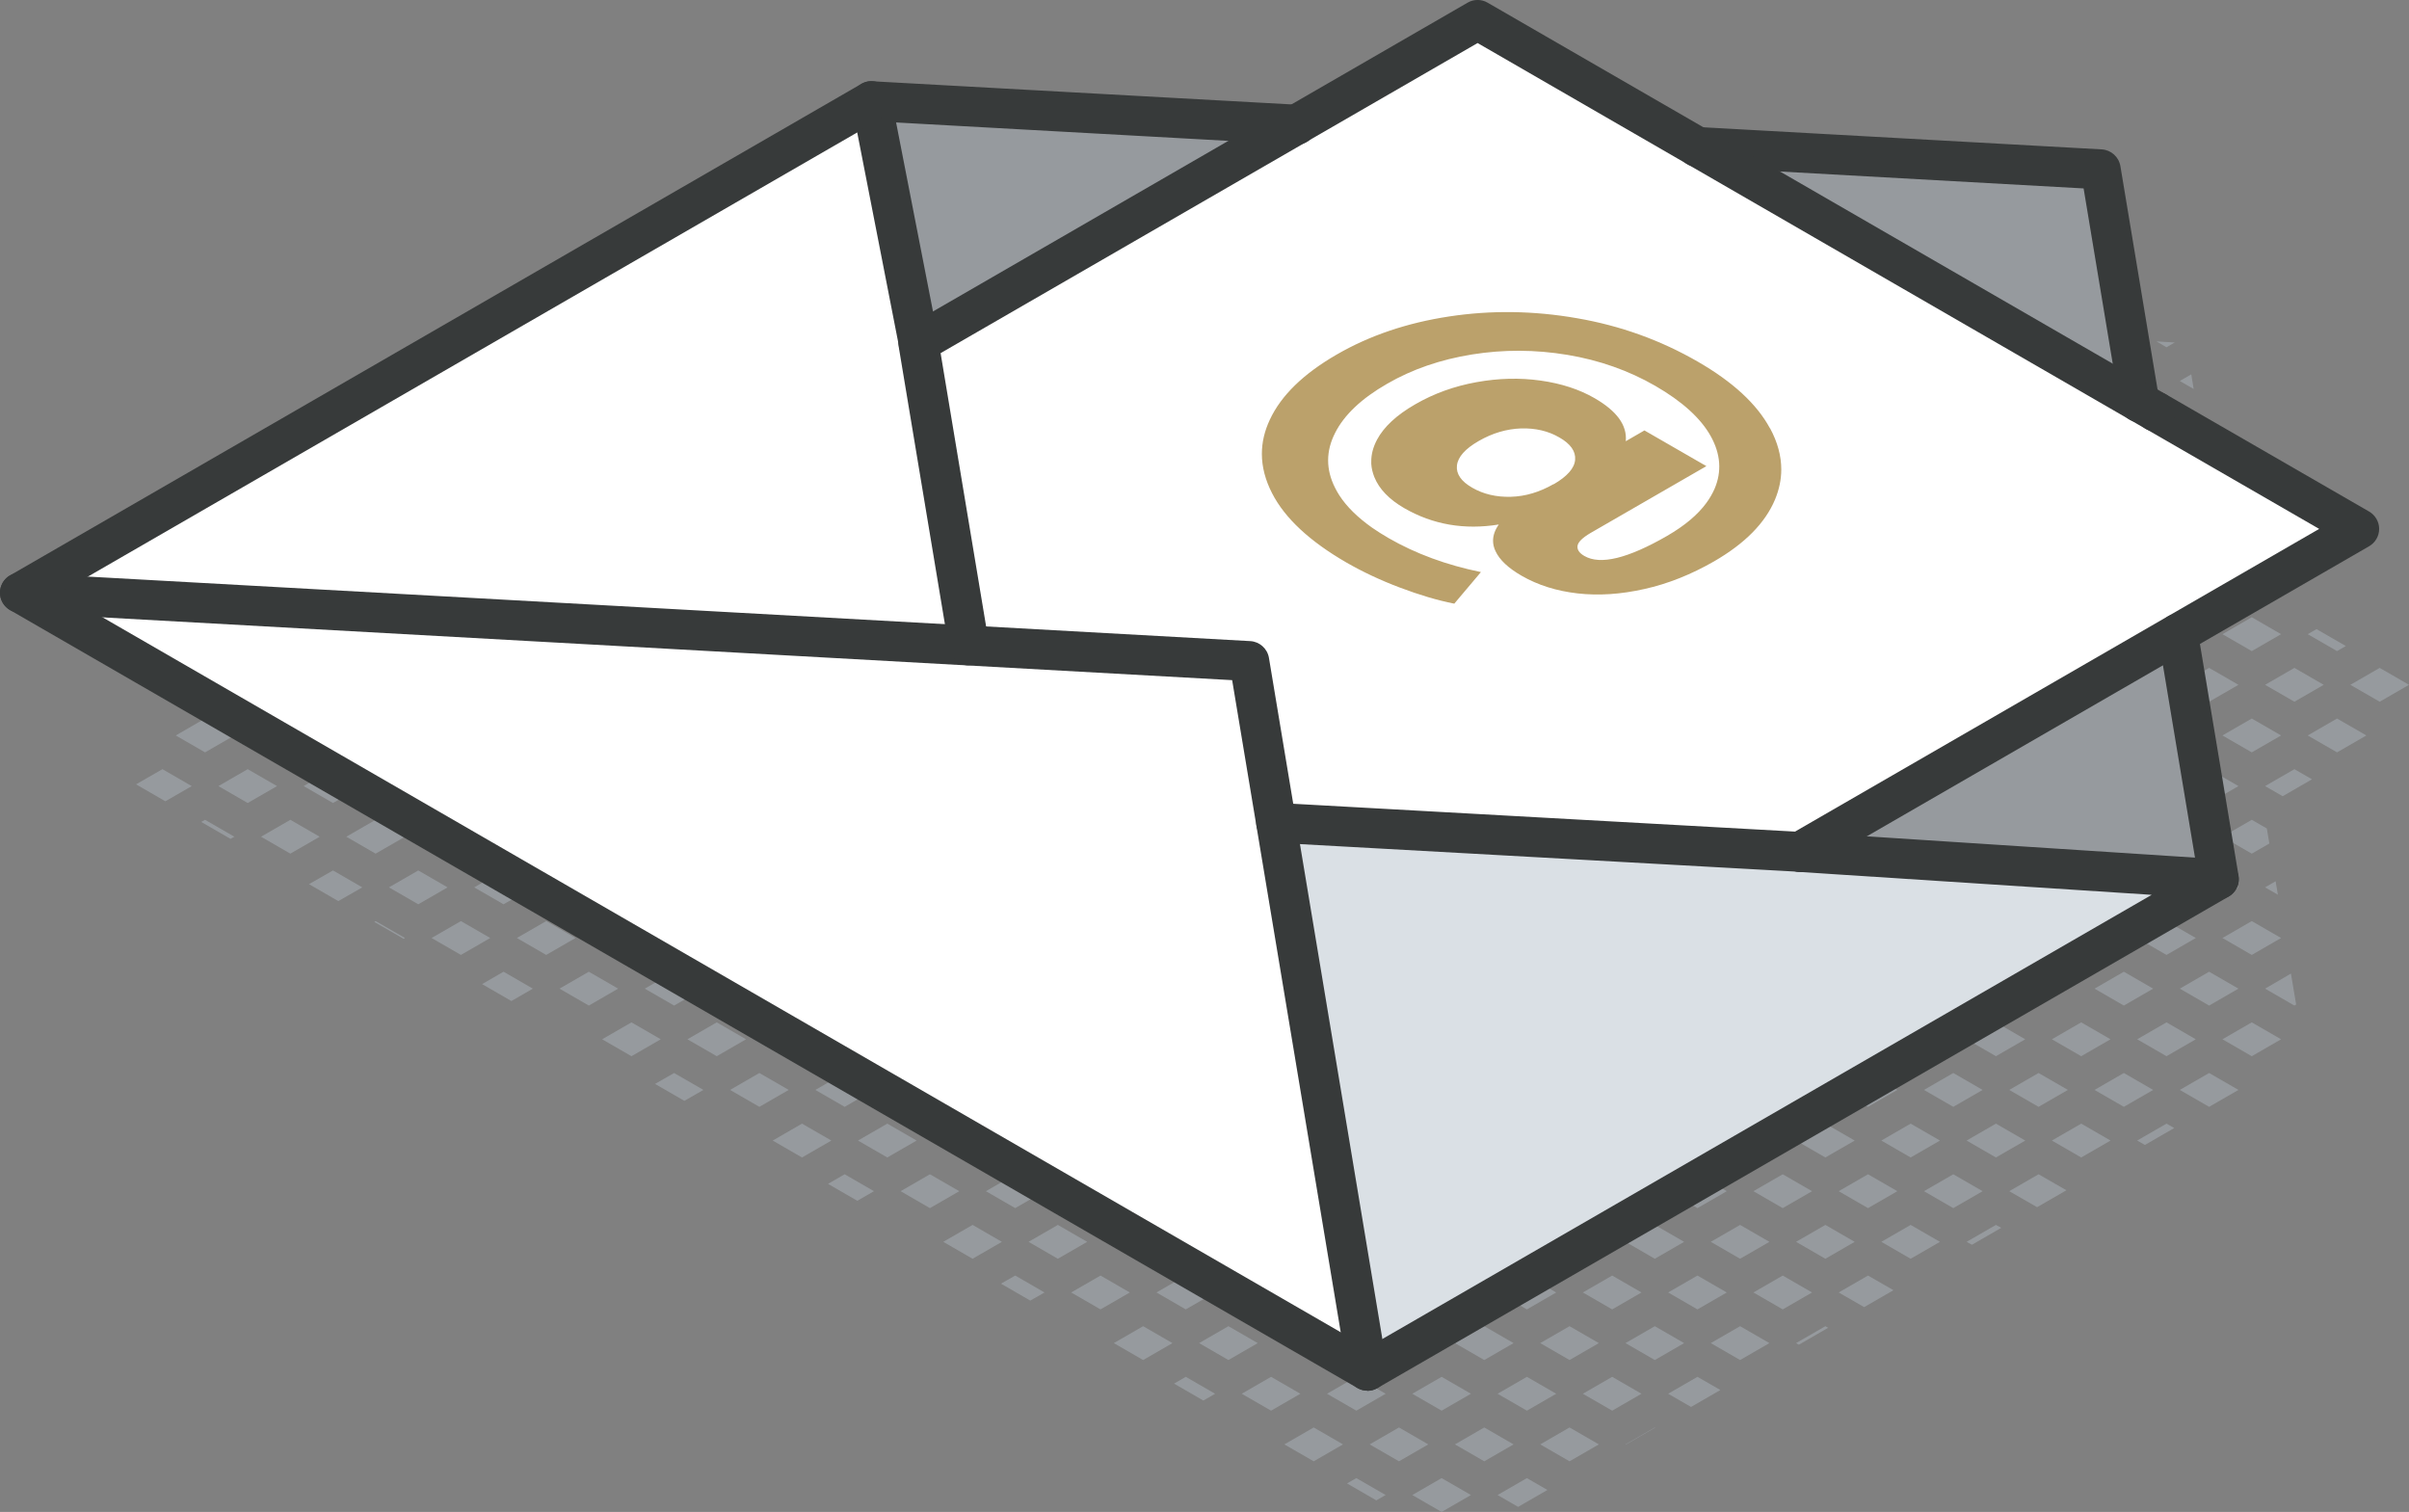 <svg xmlns="http://www.w3.org/2000/svg" id="Layer_2" viewBox="0 0 180.79 113.46"><rect x="0" y="0" width="180.79" height="113.46" fill="#808080" stroke="none"/><defs><style>.cls-1{fill:#fff;}.cls-2{fill:#969a9e;}.cls-3{fill:#bba16b;}.cls-4{fill:#dae0e5;}.cls-5{fill:#373a3a;}</style></defs><g id="icons"><g><g><polygon class="cls-2" points="176.05 48.48 173.85 47.21 173.19 47.59 175.39 48.86 176.05 48.48"></polygon><polygon class="cls-2" points="173.19 55.19 175.39 56.46 177.59 55.19 175.39 53.92 173.19 55.19"></polygon><polygon class="cls-2" points="180.79 51.39 178.59 50.12 176.39 51.39 178.59 52.66 180.79 51.39"></polygon><polygon class="cls-2" points="168.99 48.86 171.19 47.59 168.99 46.32 166.79 47.59 168.99 48.86"></polygon><polygon class="cls-2" points="166.79 55.19 168.99 56.46 171.19 55.19 168.99 53.92 166.79 55.19"></polygon><polygon class="cls-2" points="172.19 52.66 174.39 51.39 172.19 50.12 169.99 51.39 172.19 52.66"></polygon><polygon class="cls-2" points="169.99 66.59 170.95 67.14 170.78 66.13 169.99 66.59"></polygon><polygon class="cls-2" points="168.99 61.52 166.79 62.79 168.99 64.06 170.31 63.3 170.12 62.17 168.99 61.52"></polygon><polygon class="cls-2" points="169.99 58.99 171.31 59.75 173.51 58.48 172.19 57.72 169.99 58.99"></polygon><polygon class="cls-2" points="166.79 70.39 168.99 71.66 171.19 70.39 168.99 69.12 166.79 70.39"></polygon><polygon class="cls-2" points="168.99 76.72 166.79 77.99 168.99 79.26 171.19 77.99 168.99 76.72"></polygon><polygon class="cls-2" points="169.99 74.19 172.19 75.46 172.32 75.38 171.93 73.06 169.99 74.19"></polygon><polygon class="cls-2" points="163.21 25.7 161.84 25.62 162.59 26.06 163.21 25.7"></polygon><polygon class="cls-2" points="160.39 32.39 162.59 33.66 164.79 32.39 162.59 31.12 160.39 32.39"></polygon><polygon class="cls-2" points="164.45 28.09 163.59 28.59 164.63 29.19 164.45 28.09"></polygon><polygon class="cls-2" points="162.59 38.72 160.39 39.99 162.59 41.26 164.79 39.99 162.59 38.72"></polygon><polygon class="cls-2" points="165.79 37.46 165.99 37.34 165.6 35.02 163.59 36.19 165.79 37.46"></polygon><polygon class="cls-2" points="163.59 51.39 165.79 52.66 167.99 51.39 165.79 50.12 163.59 51.39"></polygon><polygon class="cls-2" points="160.39 47.59 162.59 48.86 164.79 47.59 162.59 46.32 160.39 47.59"></polygon><polygon class="cls-2" points="163.59 43.79 165.79 45.06 167.96 43.81 166.97 43.24 166.96 43.19 165.79 42.52 163.59 43.79"></polygon><polygon class="cls-2" points="160.39 55.19 162.59 56.46 164.79 55.19 162.59 53.92 160.39 55.19"></polygon><polygon class="cls-2" points="165.79 65.32 163.59 66.59 165.79 67.86 167.99 66.59 165.79 65.32"></polygon><polygon class="cls-2" points="160.39 62.79 162.59 64.06 164.79 62.79 162.59 61.52 160.39 62.79"></polygon><polygon class="cls-2" points="163.59 58.99 165.79 60.26 167.99 58.99 165.79 57.72 163.59 58.99"></polygon><polygon class="cls-2" points="162.59 69.12 160.39 70.39 162.59 71.66 164.79 70.39 162.59 69.12"></polygon><polygon class="cls-2" points="160.39 77.99 162.59 79.26 164.79 77.99 162.59 76.72 160.39 77.99"></polygon><polygon class="cls-2" points="163.59 74.19 165.79 75.46 167.99 74.19 165.79 72.92 163.59 74.19"></polygon><polygon class="cls-2" points="160.39 85.59 160.97 85.92 163.17 84.65 162.59 84.32 160.39 85.59"></polygon><polygon class="cls-2" points="165.79 80.52 163.59 81.79 165.79 83.06 167.99 81.79 165.79 80.52"></polygon><polygon class="cls-2" points="157.19 28.59 159.39 29.86 161.59 28.59 159.39 27.32 157.19 28.59"></polygon><polygon class="cls-2" points="157.37 25.38 154.76 25.23 156.19 26.06 157.37 25.38"></polygon><polygon class="cls-2" points="157.19 36.19 159.39 37.46 161.59 36.19 159.39 34.92 157.19 36.19"></polygon><polygon class="cls-2" points="153.99 32.39 156.19 33.66 158.39 32.39 156.19 31.12 153.99 32.39"></polygon><polygon class="cls-2" points="153.99 39.99 156.19 41.26 158.39 39.99 156.19 38.72 153.99 39.99"></polygon><polygon class="cls-2" points="157.19 51.39 159.39 52.66 161.59 51.39 159.39 50.12 157.19 51.39"></polygon><polygon class="cls-2" points="156.19 46.32 153.99 47.59 156.19 48.86 158.39 47.59 156.19 46.32"></polygon><polygon class="cls-2" points="159.39 42.52 157.19 43.79 159.39 45.06 161.59 43.79 159.39 42.52"></polygon><polygon class="cls-2" points="153.99 55.19 156.19 56.46 158.39 55.19 156.19 53.92 153.99 55.19"></polygon><polygon class="cls-2" points="157.19 66.59 159.39 67.86 161.59 66.59 159.39 65.32 157.19 66.59"></polygon><polygon class="cls-2" points="153.99 62.79 156.19 64.06 158.39 62.79 156.19 61.52 153.99 62.79"></polygon><polygon class="cls-2" points="157.19 58.99 159.39 60.26 161.59 58.99 159.39 57.72 157.19 58.99"></polygon><polygon class="cls-2" points="153.99 70.39 156.19 71.66 158.39 70.39 156.19 69.12 153.99 70.39"></polygon><polygon class="cls-2" points="157.19 81.79 159.39 83.06 161.59 81.79 159.39 80.52 157.19 81.79"></polygon><polygon class="cls-2" points="156.19 76.72 153.99 77.99 156.19 79.26 158.39 77.99 156.19 76.72"></polygon><polygon class="cls-2" points="159.39 72.92 157.19 74.19 159.39 75.46 161.59 74.19 159.39 72.92"></polygon><polygon class="cls-2" points="153.99 85.59 156.19 86.86 158.39 85.59 156.19 84.32 153.99 85.59"></polygon><polygon class="cls-2" points="151.53 25.05 147.68 24.84 149.79 26.06 151.53 25.05"></polygon><polygon class="cls-2" points="150.79 36.19 152.99 37.46 155.19 36.19 152.99 34.92 150.79 36.19"></polygon><polygon class="cls-2" points="147.59 32.39 149.79 33.66 151.99 32.39 149.79 31.12 147.59 32.39"></polygon><polygon class="cls-2" points="150.79 28.59 152.99 29.86 155.19 28.59 152.99 27.32 150.79 28.59"></polygon><polygon class="cls-2" points="147.59 39.99 149.79 41.26 151.99 39.99 149.79 38.72 147.59 39.99"></polygon><polygon class="cls-2" points="150.79 51.39 152.99 52.66 155.19 51.39 152.99 50.12 150.79 51.39"></polygon><polygon class="cls-2" points="147.59 47.59 149.79 48.86 151.99 47.59 149.79 46.32 147.59 47.59"></polygon><polygon class="cls-2" points="150.79 43.79 152.99 45.06 155.19 43.79 152.99 42.52 150.79 43.79"></polygon><polygon class="cls-2" points="147.59 55.19 149.79 56.46 151.99 55.19 149.79 53.92 147.59 55.19"></polygon><polygon class="cls-2" points="150.79 66.59 152.99 67.86 155.19 66.59 152.99 65.32 150.79 66.59"></polygon><polygon class="cls-2" points="147.59 62.79 149.79 64.06 151.99 62.79 149.79 61.52 147.59 62.79"></polygon><polygon class="cls-2" points="150.79 58.99 152.99 60.26 155.19 58.99 152.99 57.72 150.79 58.99"></polygon><polygon class="cls-2" points="147.59 70.39 149.79 71.66 151.99 70.39 149.79 69.12 147.59 70.39"></polygon><polygon class="cls-2" points="147.59 77.99 149.79 79.26 151.99 77.99 149.79 76.72 147.59 77.99"></polygon><polygon class="cls-2" points="150.79 74.19 152.99 75.46 155.19 74.19 152.99 72.92 150.79 74.19"></polygon><polygon class="cls-2" points="149.79 84.32 147.59 85.59 149.79 86.86 151.99 85.59 149.79 84.32"></polygon><polygon class="cls-2" points="152.99 80.52 150.79 81.79 152.99 83.06 155.19 81.79 152.99 80.52"></polygon><polygon class="cls-2" points="147.59 93.19 147.99 93.41 150.19 92.14 149.79 91.92 147.59 93.19"></polygon><polygon class="cls-2" points="150.79 89.39 152.88 90.59 155.08 89.32 152.99 88.12 150.79 89.39"></polygon><polygon class="cls-2" points="145.59 24.79 145.47 24.71 141.68 24.5 141.19 24.79 143.39 26.06 145.59 24.79"></polygon><polygon class="cls-2" points="144.39 36.19 146.59 37.46 148.79 36.19 146.59 34.92 144.39 36.19"></polygon><polygon class="cls-2" points="141.19 32.39 143.39 33.66 145.59 32.39 143.39 31.12 141.19 32.39"></polygon><polygon class="cls-2" points="144.39 28.59 146.59 29.86 148.79 28.59 146.59 27.32 144.39 28.59"></polygon><polygon class="cls-2" points="141.19 39.99 143.39 41.26 145.59 39.99 143.39 38.72 141.19 39.99"></polygon><polygon class="cls-2" points="144.39 51.39 146.59 52.66 148.79 51.39 146.59 50.12 144.39 51.39"></polygon><polygon class="cls-2" points="141.19 47.59 143.39 48.86 145.59 47.59 143.39 46.32 141.19 47.59"></polygon><polygon class="cls-2" points="144.39 43.79 146.59 45.06 148.79 43.79 146.59 42.52 144.39 43.79"></polygon><polygon class="cls-2" points="141.19 55.19 143.39 56.46 145.59 55.19 143.39 53.92 141.19 55.19"></polygon><polygon class="cls-2" points="144.39 66.59 146.59 67.86 148.79 66.59 146.59 65.32 144.39 66.59"></polygon><polygon class="cls-2" points="141.19 62.79 143.39 64.06 145.59 62.79 143.39 61.52 141.19 62.79"></polygon><polygon class="cls-2" points="144.39 58.99 146.59 60.26 148.79 58.99 146.59 57.72 144.39 58.99"></polygon><polygon class="cls-2" points="141.19 70.39 143.39 71.66 145.59 70.39 143.39 69.12 141.19 70.39"></polygon><polygon class="cls-2" points="141.19 77.99 143.39 79.26 145.59 77.99 143.39 76.72 141.19 77.99"></polygon><polygon class="cls-2" points="144.39 74.19 146.59 75.46 148.79 74.19 146.59 72.92 144.39 74.19"></polygon><polygon class="cls-2" points="141.19 85.59 143.39 86.86 145.59 85.59 143.39 84.32 141.19 85.59"></polygon><polygon class="cls-2" points="144.39 81.79 146.59 83.06 148.79 81.79 146.59 80.52 144.39 81.79"></polygon><polygon class="cls-2" points="141.19 93.19 143.39 94.46 145.59 93.19 143.39 91.92 141.19 93.19"></polygon><polygon class="cls-2" points="144.39 89.39 146.59 90.66 148.79 89.39 146.59 88.12 144.39 89.39"></polygon><polygon class="cls-2" points="139.19 24.79 138.39 24.32 135.84 24.18 134.79 24.79 136.99 26.06 139.19 24.79"></polygon><polygon class="cls-2" points="137.99 36.19 140.19 37.46 142.39 36.19 140.19 34.92 137.99 36.19"></polygon><polygon class="cls-2" points="134.79 32.39 136.99 33.66 139.19 32.39 136.99 31.12 134.79 32.39"></polygon><polygon class="cls-2" points="137.99 28.59 140.19 29.86 142.39 28.59 140.19 27.32 137.99 28.59"></polygon><polygon class="cls-2" points="134.79 39.99 136.99 41.26 139.19 39.99 136.99 38.72 134.79 39.99"></polygon><polygon class="cls-2" points="137.99 51.39 140.19 52.66 142.39 51.39 140.19 50.12 137.99 51.39"></polygon><polygon class="cls-2" points="134.79 47.59 136.99 48.86 139.19 47.59 136.99 46.32 134.79 47.59"></polygon><polygon class="cls-2" points="137.99 43.79 140.19 45.06 142.39 43.79 140.19 42.52 137.99 43.79"></polygon><polygon class="cls-2" points="134.79 55.19 136.99 56.46 139.19 55.19 136.99 53.92 134.79 55.19"></polygon><polygon class="cls-2" points="137.99 66.59 140.19 67.86 142.39 66.59 140.19 65.32 137.99 66.59"></polygon><polygon class="cls-2" points="134.79 62.79 136.99 64.06 139.19 62.79 136.99 61.52 134.79 62.79"></polygon><polygon class="cls-2" points="137.99 58.99 140.19 60.26 142.39 58.99 140.19 57.72 137.99 58.99"></polygon><polygon class="cls-2" points="134.79 70.39 136.99 71.66 139.19 70.39 136.99 69.12 134.79 70.39"></polygon><polygon class="cls-2" points="134.79 77.99 136.99 79.26 139.19 77.99 136.99 76.72 134.79 77.99"></polygon><polygon class="cls-2" points="137.99 74.19 140.19 75.46 142.39 74.19 140.19 72.92 137.99 74.19"></polygon><polygon class="cls-2" points="134.79 85.59 136.99 86.86 139.19 85.59 136.99 84.32 134.79 85.59"></polygon><polygon class="cls-2" points="137.99 81.79 140.19 83.06 142.39 81.79 140.19 80.52 137.99 81.79"></polygon><polygon class="cls-2" points="134.79 93.19 136.99 94.46 139.19 93.19 136.99 91.92 134.79 93.19"></polygon><polygon class="cls-2" points="137.99 89.39 140.19 90.66 142.39 89.39 140.19 88.12 137.99 89.39"></polygon><polygon class="cls-2" points="136.99 99.52 134.79 100.79 135 100.91 137.2 99.64 136.99 99.52"></polygon><polygon class="cls-2" points="137.99 96.99 139.9 98.09 142.1 96.82 140.19 95.72 137.99 96.99"></polygon><polygon class="cls-2" points="130.59 26.06 132.79 24.79 130.59 23.52 128.39 24.79 130.59 26.06"></polygon><polygon class="cls-2" points="131.59 36.19 133.79 37.46 135.99 36.19 133.79 34.92 131.59 36.19"></polygon><polygon class="cls-2" points="128.39 32.39 130.59 33.66 132.79 32.39 130.59 31.12 128.39 32.39"></polygon><polygon class="cls-2" points="125.19 36.19 127.39 37.46 129.59 36.19 127.39 34.92 125.19 36.19"></polygon><polygon class="cls-2" points="131.59 28.59 133.79 29.86 135.99 28.59 133.79 27.32 131.59 28.59"></polygon><polygon class="cls-2" points="127.39 29.86 129.59 28.59 127.39 27.32 125.19 28.59 127.39 29.86"></polygon><polygon class="cls-2" points="128.39 39.99 130.59 41.26 132.79 39.99 130.59 38.72 128.39 39.99"></polygon><polygon class="cls-2" points="131.59 51.39 133.79 52.66 135.99 51.39 133.79 50.12 131.59 51.39"></polygon><polygon class="cls-2" points="128.39 47.59 130.59 48.86 132.79 47.59 130.59 46.32 128.39 47.59"></polygon><polygon class="cls-2" points="125.19 51.39 127.39 52.66 129.59 51.39 127.39 50.12 125.19 51.39"></polygon><polygon class="cls-2" points="131.59 43.79 133.79 45.06 135.99 43.79 133.79 42.52 131.59 43.79"></polygon><polygon class="cls-2" points="125.19 43.79 127.39 45.06 129.59 43.79 127.39 42.52 125.19 43.79"></polygon><polygon class="cls-2" points="128.39 55.19 130.59 56.46 132.79 55.19 130.59 53.92 128.39 55.19"></polygon><polygon class="cls-2" points="131.59 66.59 133.79 67.86 135.99 66.59 133.79 65.32 131.59 66.59"></polygon><polygon class="cls-2" points="128.39 62.79 130.59 64.06 132.79 62.79 130.59 61.52 128.39 62.79"></polygon><polygon class="cls-2" points="125.19 66.59 127.39 67.86 129.59 66.59 127.39 65.32 125.19 66.59"></polygon><polygon class="cls-2" points="131.59 58.99 133.79 60.26 135.99 58.99 133.79 57.72 131.59 58.99"></polygon><polygon class="cls-2" points="125.19 58.99 127.39 60.26 129.59 58.99 127.39 57.72 125.19 58.99"></polygon><polygon class="cls-2" points="128.39 70.39 130.59 71.66 132.79 70.39 130.59 69.12 128.39 70.39"></polygon><polygon class="cls-2" points="128.39 77.99 130.59 79.26 132.79 77.99 130.59 76.72 128.39 77.99"></polygon><polygon class="cls-2" points="131.59 74.19 133.79 75.46 135.99 74.19 133.79 72.92 131.59 74.19"></polygon><polygon class="cls-2" points="125.19 74.19 127.39 75.46 129.59 74.19 127.39 72.92 125.19 74.19"></polygon><polygon class="cls-2" points="128.39 85.59 130.59 86.86 132.79 85.59 130.59 84.32 128.39 85.59"></polygon><polygon class="cls-2" points="131.59 81.79 133.79 83.06 135.99 81.79 133.79 80.52 131.59 81.79"></polygon><polygon class="cls-2" points="127.39 83.06 129.59 81.79 127.39 80.52 125.19 81.79 127.39 83.06"></polygon><polygon class="cls-2" points="128.39 93.19 130.59 94.46 132.79 93.19 130.59 91.92 128.39 93.19"></polygon><polygon class="cls-2" points="131.59 89.39 133.79 90.66 135.99 89.39 133.79 88.12 131.59 89.39"></polygon><polygon class="cls-2" points="125.19 89.39 127.39 90.66 129.59 89.39 127.39 88.12 125.19 89.39"></polygon><polygon class="cls-2" points="128.39 100.79 130.59 102.06 132.79 100.79 130.59 99.52 128.39 100.79"></polygon><polygon class="cls-2" points="125.19 104.59 126.91 105.58 129.11 104.31 127.39 103.32 125.19 104.59"></polygon><polygon class="cls-2" points="131.59 96.99 133.79 98.26 135.99 96.99 133.79 95.72 131.59 96.99"></polygon><polygon class="cls-2" points="127.39 98.26 129.59 96.99 127.39 95.72 125.19 96.99 127.39 98.26"></polygon><polygon class="cls-2" points="124.19 26.06 126.39 24.79 124.19 23.52 121.99 24.79 124.19 26.06"></polygon><polygon class="cls-2" points="129.02 21.32 126.82 20.05 125.19 20.99 127.39 22.26 129.02 21.32"></polygon><polygon class="cls-2" points="121.99 32.39 124.19 33.66 126.39 32.39 124.19 31.12 121.99 32.39"></polygon><polygon class="cls-2" points="121.99 39.99 124.19 41.26 126.39 39.99 124.19 38.72 121.99 39.99"></polygon><polygon class="cls-2" points="121.99 47.59 124.19 48.86 126.39 47.59 124.19 46.32 121.99 47.59"></polygon><polygon class="cls-2" points="121.99 55.19 124.19 56.46 126.39 55.19 124.19 53.92 121.99 55.19"></polygon><polygon class="cls-2" points="121.99 62.79 124.19 64.06 126.39 62.79 124.19 61.52 121.99 62.79"></polygon><polygon class="cls-2" points="121.99 70.39 124.19 71.66 126.39 70.39 124.19 69.12 121.99 70.39"></polygon><polygon class="cls-2" points="121.99 77.99 124.19 79.26 126.39 77.99 124.19 76.72 121.99 77.99"></polygon><polygon class="cls-2" points="121.99 85.59 124.19 86.86 126.39 85.59 124.19 84.32 121.99 85.59"></polygon><polygon class="cls-2" points="121.99 93.19 124.19 94.46 126.39 93.19 124.19 91.92 121.99 93.19"></polygon><polygon class="cls-2" points="121.99 100.79 124.19 102.06 126.39 100.79 124.19 99.52 121.99 100.79"></polygon><polygon class="cls-2" points="121.99 108.39 122.02 108.4 124.22 107.13 124.19 107.12 121.99 108.39"></polygon><polygon class="cls-2" points="119.99 17.19 117.79 15.92 115.59 17.19 117.79 18.46 119.99 17.19"></polygon><polygon class="cls-2" points="120.99 27.32 118.79 28.59 120.99 29.86 123.19 28.59 120.99 27.32"></polygon><polygon class="cls-2" points="115.59 24.79 117.79 26.06 119.99 24.79 117.79 23.52 115.59 24.79"></polygon><polygon class="cls-2" points="120.99 22.26 123.19 20.99 120.99 19.72 118.79 20.99 120.99 22.26"></polygon><polygon class="cls-2" points="118.79 36.19 120.99 37.46 123.19 36.19 120.99 34.92 118.79 36.19"></polygon><polygon class="cls-2" points="115.59 32.39 117.79 33.66 119.99 32.39 117.79 31.12 115.59 32.39"></polygon><polygon class="cls-2" points="115.59 39.99 117.79 41.26 119.99 39.99 117.79 38.72 115.59 39.99"></polygon><polygon class="cls-2" points="118.79 51.39 120.99 52.66 123.19 51.39 120.99 50.12 118.79 51.39"></polygon><polygon class="cls-2" points="115.59 47.59 117.79 48.86 119.99 47.59 117.79 46.32 115.59 47.59"></polygon><polygon class="cls-2" points="118.79 43.79 120.99 45.06 123.19 43.79 120.99 42.52 118.79 43.79"></polygon><polygon class="cls-2" points="115.59 55.19 117.79 56.46 119.99 55.19 117.79 53.92 115.59 55.19"></polygon><polygon class="cls-2" points="118.79 66.59 120.99 67.86 123.19 66.59 120.99 65.32 118.79 66.59"></polygon><polygon class="cls-2" points="115.59 62.79 117.79 64.06 119.99 62.79 117.79 61.52 115.59 62.79"></polygon><polygon class="cls-2" points="118.79 58.99 120.99 60.26 123.19 58.99 120.99 57.72 118.79 58.99"></polygon><polygon class="cls-2" points="115.59 70.39 117.79 71.66 119.99 70.39 117.79 69.12 115.59 70.39"></polygon><polygon class="cls-2" points="115.59 77.99 117.79 79.26 119.99 77.99 117.79 76.72 115.59 77.99"></polygon><polygon class="cls-2" points="118.79 74.19 120.99 75.46 123.19 74.19 120.99 72.92 118.79 74.19"></polygon><polygon class="cls-2" points="115.59 85.59 117.79 86.86 119.99 85.59 117.79 84.32 115.59 85.59"></polygon><polygon class="cls-2" points="118.79 81.79 120.99 83.06 123.19 81.79 120.99 80.52 118.79 81.79"></polygon><polygon class="cls-2" points="115.59 93.19 117.79 94.46 119.99 93.19 117.79 91.92 115.59 93.19"></polygon><polygon class="cls-2" points="118.79 89.39 120.99 90.66 123.19 89.39 120.99 88.12 118.79 89.39"></polygon><polygon class="cls-2" points="118.79 104.59 120.99 105.86 123.19 104.59 120.99 103.32 118.79 104.59"></polygon><polygon class="cls-2" points="115.59 100.79 117.79 102.06 119.99 100.79 117.79 99.52 115.59 100.79"></polygon><polygon class="cls-2" points="118.79 96.99 120.99 98.26 123.19 96.99 120.99 95.72 118.79 96.99"></polygon><polygon class="cls-2" points="115.59 108.39 117.79 109.66 119.99 108.39 117.79 107.12 115.59 108.39"></polygon><polygon class="cls-2" points="113.59 17.19 113.16 16.94 110.96 18.21 111.39 18.46 113.59 17.19"></polygon><polygon class="cls-2" points="109.19 24.79 111.39 26.06 113.59 24.79 111.39 23.52 109.19 24.79"></polygon><polygon class="cls-2" points="114.59 22.26 116.79 20.99 114.59 19.72 112.39 20.99 114.59 22.26"></polygon><polygon class="cls-2" points="112.39 36.19 114.59 37.46 116.79 36.19 114.59 34.92 112.39 36.19"></polygon><polygon class="cls-2" points="109.19 32.39 111.39 33.66 113.59 32.39 111.39 31.12 109.19 32.39"></polygon><polygon class="cls-2" points="112.39 28.59 114.59 29.86 116.79 28.59 114.59 27.32 112.39 28.59"></polygon><polygon class="cls-2" points="109.19 39.99 111.39 41.26 113.59 39.99 111.39 38.72 109.19 39.99"></polygon><polygon class="cls-2" points="112.39 51.39 114.59 52.66 116.79 51.39 114.59 50.12 112.39 51.39"></polygon><polygon class="cls-2" points="109.19 47.59 111.39 48.86 113.59 47.59 111.39 46.32 109.19 47.59"></polygon><polygon class="cls-2" points="112.39 43.79 114.59 45.06 116.79 43.79 114.59 42.52 112.39 43.79"></polygon><polygon class="cls-2" points="109.19 55.19 111.39 56.46 113.59 55.19 111.39 53.92 109.19 55.19"></polygon><polygon class="cls-2" points="112.39 66.59 114.59 67.86 116.79 66.59 114.59 65.32 112.39 66.59"></polygon><polygon class="cls-2" points="109.19 62.79 111.39 64.06 113.59 62.79 111.39 61.52 109.19 62.79"></polygon><polygon class="cls-2" points="112.39 58.99 114.59 60.26 116.79 58.99 114.59 57.72 112.39 58.99"></polygon><polygon class="cls-2" points="109.19 70.39 111.39 71.66 113.59 70.39 111.39 69.12 109.19 70.39"></polygon><polygon class="cls-2" points="109.19 77.99 111.39 79.26 113.59 77.99 111.39 76.72 109.19 77.99"></polygon><polygon class="cls-2" points="112.39 74.19 114.59 75.46 116.79 74.19 114.59 72.92 112.39 74.19"></polygon><polygon class="cls-2" points="109.19 85.59 111.39 86.86 113.59 85.59 111.39 84.32 109.19 85.59"></polygon><polygon class="cls-2" points="112.39 81.79 114.59 83.06 116.79 81.79 114.59 80.52 112.39 81.79"></polygon><polygon class="cls-2" points="109.19 93.19 111.39 94.46 113.59 93.19 111.39 91.92 109.19 93.19"></polygon><polygon class="cls-2" points="112.39 89.39 114.59 90.66 116.79 89.39 114.59 88.12 112.39 89.39"></polygon><polygon class="cls-2" points="112.39 104.59 114.59 105.86 116.79 104.59 114.59 103.32 112.39 104.59"></polygon><polygon class="cls-2" points="109.19 100.79 111.39 102.06 113.59 100.79 111.39 99.52 109.19 100.79"></polygon><polygon class="cls-2" points="112.39 96.99 114.59 98.26 116.79 96.99 114.59 95.72 112.39 96.99"></polygon><polygon class="cls-2" points="109.19 108.39 111.39 109.66 113.59 108.39 111.39 107.12 109.19 108.39"></polygon><polygon class="cls-2" points="112.39 112.19 113.93 113.08 116.13 111.81 114.59 110.92 112.39 112.19"></polygon><polygon class="cls-2" points="107.19 24.79 104.99 23.52 102.79 24.79 104.99 26.06 107.19 24.79"></polygon><polygon class="cls-2" points="110.39 20.99 108.27 19.76 106.07 21.03 108.19 22.26 110.39 20.99"></polygon><polygon class="cls-2" points="105.99 36.19 108.19 37.46 110.39 36.19 108.19 34.92 105.99 36.19"></polygon><polygon class="cls-2" points="102.79 32.39 104.99 33.66 107.19 32.39 104.99 31.12 102.79 32.39"></polygon><polygon class="cls-2" points="105.99 28.59 108.19 29.86 110.39 28.59 108.19 27.32 105.99 28.59"></polygon><polygon class="cls-2" points="102.79 39.99 104.99 41.26 107.19 39.99 104.99 38.72 102.79 39.99"></polygon><polygon class="cls-2" points="105.99 51.39 108.19 52.66 110.39 51.39 108.19 50.12 105.99 51.39"></polygon><polygon class="cls-2" points="102.79 47.59 104.99 48.86 107.19 47.59 104.99 46.32 102.79 47.59"></polygon><polygon class="cls-2" points="105.99 43.79 108.19 45.06 110.39 43.79 108.19 42.52 105.99 43.79"></polygon><polygon class="cls-2" points="102.79 55.19 104.99 56.46 107.19 55.19 104.99 53.92 102.79 55.19"></polygon><polygon class="cls-2" points="105.99 66.59 108.19 67.86 110.39 66.59 108.19 65.32 105.99 66.59"></polygon><polygon class="cls-2" points="102.79 62.79 104.99 64.06 107.19 62.79 104.99 61.52 102.79 62.79"></polygon><polygon class="cls-2" points="105.99 58.99 108.19 60.26 110.39 58.99 108.19 57.72 105.99 58.99"></polygon><polygon class="cls-2" points="102.79 70.39 104.99 71.66 107.19 70.39 104.99 69.12 102.79 70.39"></polygon><polygon class="cls-2" points="102.79 77.99 104.99 79.26 107.19 77.99 104.99 76.72 102.79 77.99"></polygon><polygon class="cls-2" points="105.99 74.19 108.19 75.46 110.39 74.19 108.19 72.92 105.99 74.19"></polygon><polygon class="cls-2" points="102.79 85.59 104.99 86.86 107.19 85.59 104.99 84.32 102.79 85.59"></polygon><polygon class="cls-2" points="105.99 81.79 108.19 83.06 110.39 81.79 108.19 80.52 105.99 81.79"></polygon><polygon class="cls-2" points="102.79 93.19 104.99 94.46 107.19 93.19 104.99 91.92 102.79 93.19"></polygon><polygon class="cls-2" points="105.99 89.39 108.19 90.66 110.39 89.39 108.19 88.12 105.99 89.39"></polygon><polygon class="cls-2" points="105.99 104.59 108.19 105.86 110.39 104.59 108.19 103.32 105.99 104.59"></polygon><polygon class="cls-2" points="102.79 100.79 104.99 102.06 107.19 100.79 104.99 99.52 102.79 100.79"></polygon><polygon class="cls-2" points="105.99 96.99 108.19 98.26 110.39 96.99 108.19 95.72 105.99 96.99"></polygon><polygon class="cls-2" points="104.99 107.12 102.79 108.39 104.99 109.66 107.19 108.39 104.99 107.12"></polygon><polygon class="cls-2" points="105.99 112.19 108.19 113.46 110.39 112.19 108.19 110.92 105.99 112.19"></polygon><polygon class="cls-2" points="100.79 24.79 98.59 23.52 96.39 24.79 98.59 26.06 100.79 24.79"></polygon><polygon class="cls-2" points="99.59 36.19 101.79 37.46 103.99 36.19 101.79 34.92 99.59 36.19"></polygon><polygon class="cls-2" points="96.39 32.39 98.59 33.66 100.79 32.39 98.59 31.12 96.39 32.39"></polygon><polygon class="cls-2" points="99.59 28.59 101.79 29.86 103.99 28.59 101.79 27.32 99.59 28.59"></polygon><polygon class="cls-2" points="96.39 39.99 98.59 41.26 100.79 39.99 98.59 38.72 96.39 39.99"></polygon><polygon class="cls-2" points="99.59 51.39 101.79 52.66 103.99 51.39 101.79 50.12 99.59 51.39"></polygon><polygon class="cls-2" points="96.39 47.59 98.59 48.86 100.79 47.59 98.59 46.32 96.39 47.59"></polygon><polygon class="cls-2" points="99.59 43.79 101.79 45.06 103.99 43.79 101.79 42.52 99.59 43.79"></polygon><polygon class="cls-2" points="96.39 55.19 98.59 56.46 100.79 55.19 98.59 53.92 96.39 55.19"></polygon><polygon class="cls-2" points="99.59 66.59 101.79 67.86 103.99 66.59 101.79 65.32 99.59 66.59"></polygon><polygon class="cls-2" points="96.39 62.79 98.59 64.06 100.79 62.79 98.59 61.52 96.39 62.79"></polygon><polygon class="cls-2" points="99.59 58.99 101.79 60.26 103.99 58.99 101.79 57.72 99.59 58.99"></polygon><polygon class="cls-2" points="96.39 70.39 98.59 71.66 100.79 70.39 98.59 69.12 96.39 70.39"></polygon><polygon class="cls-2" points="96.39 77.99 98.59 79.26 100.79 77.99 98.59 76.72 96.39 77.99"></polygon><polygon class="cls-2" points="99.59 74.19 101.79 75.46 103.99 74.19 101.79 72.92 99.59 74.19"></polygon><polygon class="cls-2" points="96.39 85.59 98.59 86.86 100.79 85.59 98.59 84.32 96.39 85.59"></polygon><polygon class="cls-2" points="99.59 81.79 101.79 83.06 103.99 81.79 101.79 80.52 99.59 81.79"></polygon><polygon class="cls-2" points="96.39 93.19 98.59 94.46 100.79 93.19 98.59 91.92 96.39 93.19"></polygon><polygon class="cls-2" points="99.59 89.39 101.79 90.66 103.99 89.39 101.79 88.12 99.59 89.39"></polygon><polygon class="cls-2" points="99.59 104.59 101.79 105.86 103.99 104.59 101.79 103.32 99.59 104.59"></polygon><polygon class="cls-2" points="100.79 100.79 98.59 99.52 96.39 100.79 98.59 102.06 100.79 100.79"></polygon><polygon class="cls-2" points="99.59 96.99 101.79 98.26 103.99 96.99 101.79 95.72 99.59 96.99"></polygon><polygon class="cls-2" points="101.79 110.92 101.09 111.32 103.29 112.59 103.99 112.19 101.79 110.92"></polygon><polygon class="cls-2" points="98.59 109.66 100.79 108.39 98.59 107.12 96.39 108.39 98.59 109.66"></polygon><polygon class="cls-2" points="92.19 26.06 94.39 24.79 92.19 23.52 89.99 24.79 92.19 26.06"></polygon><polygon class="cls-2" points="95.89 21.97 94.78 21.91 95.39 22.26 95.89 21.97"></polygon><polygon class="cls-2" points="93.19 36.19 95.39 37.46 97.59 36.19 95.39 34.92 93.19 36.19"></polygon><polygon class="cls-2" points="89.99 32.39 92.19 33.66 94.39 32.39 92.19 31.12 89.99 32.39"></polygon><polygon class="cls-2" points="93.19 28.59 95.39 29.86 97.59 28.59 95.39 27.32 93.19 28.59"></polygon><polygon class="cls-2" points="89.99 39.99 92.19 41.26 94.39 39.99 92.19 38.72 89.99 39.99"></polygon><polygon class="cls-2" points="93.19 51.39 95.39 52.66 97.59 51.39 95.39 50.12 93.19 51.39"></polygon><polygon class="cls-2" points="89.99 47.59 92.19 48.86 94.39 47.59 92.19 46.32 89.99 47.59"></polygon><polygon class="cls-2" points="93.19 43.79 95.39 45.06 97.59 43.79 95.39 42.52 93.19 43.79"></polygon><polygon class="cls-2" points="89.99 55.19 92.19 56.46 94.39 55.19 92.19 53.92 89.99 55.19"></polygon><polygon class="cls-2" points="93.19 66.59 95.39 67.86 97.59 66.59 95.39 65.32 93.19 66.59"></polygon><polygon class="cls-2" points="89.99 62.79 92.19 64.06 94.39 62.79 92.19 61.52 89.99 62.79"></polygon><polygon class="cls-2" points="93.19 58.99 95.39 60.26 97.59 58.99 95.39 57.72 93.19 58.99"></polygon><polygon class="cls-2" points="89.99 70.39 92.19 71.66 94.39 70.39 92.19 69.12 89.99 70.39"></polygon><polygon class="cls-2" points="89.99 77.99 92.19 79.26 94.39 77.99 92.19 76.72 89.99 77.99"></polygon><polygon class="cls-2" points="93.19 74.19 95.39 75.46 97.59 74.19 95.39 72.92 93.19 74.19"></polygon><polygon class="cls-2" points="89.99 85.59 92.19 86.86 94.39 85.59 92.19 84.32 89.99 85.59"></polygon><polygon class="cls-2" points="93.19 81.79 95.39 83.06 97.59 81.79 95.39 80.52 93.19 81.79"></polygon><polygon class="cls-2" points="94.39 93.19 92.19 91.92 89.99 93.19 92.19 94.46 94.39 93.19"></polygon><polygon class="cls-2" points="93.19 89.39 95.39 90.66 97.59 89.39 95.39 88.12 93.19 89.39"></polygon><polygon class="cls-2" points="92.19 102.06 94.39 100.79 92.19 99.52 89.99 100.79 92.19 102.06"></polygon><polygon class="cls-2" points="93.19 96.99 95.39 98.26 97.59 96.99 95.39 95.72 93.19 96.99"></polygon><polygon class="cls-2" points="97.59 104.59 95.39 103.32 93.19 104.59 95.39 105.86 97.59 104.59"></polygon><polygon class="cls-2" points="88.99 27.32 86.79 28.59 88.99 29.86 91.19 28.59 88.99 27.32"></polygon><polygon class="cls-2" points="85.79 26.06 87.99 24.79 85.79 23.52 83.59 24.79 85.79 26.06"></polygon><polygon class="cls-2" points="90.05 21.64 87.71 21.51 88.99 22.26 90.05 21.64"></polygon><polygon class="cls-2" points="86.79 36.19 88.99 37.46 91.19 36.19 88.99 34.92 86.79 36.19"></polygon><polygon class="cls-2" points="83.59 32.39 85.79 33.66 87.99 32.39 85.79 31.12 83.59 32.39"></polygon><polygon class="cls-2" points="83.59 39.99 85.79 41.26 87.99 39.99 85.79 38.72 83.59 39.99"></polygon><polygon class="cls-2" points="86.79 51.39 88.99 52.66 91.19 51.39 88.99 50.12 86.79 51.39"></polygon><polygon class="cls-2" points="83.59 47.59 85.79 48.86 87.99 47.59 85.79 46.32 83.59 47.59"></polygon><polygon class="cls-2" points="86.79 43.79 88.99 45.06 91.19 43.79 88.99 42.52 86.79 43.79"></polygon><polygon class="cls-2" points="83.59 55.19 85.79 56.46 87.99 55.19 85.79 53.92 83.59 55.19"></polygon><polygon class="cls-2" points="86.79 66.59 88.99 67.86 91.19 66.59 88.99 65.32 86.79 66.59"></polygon><polygon class="cls-2" points="83.59 62.79 85.79 64.06 87.99 62.79 85.79 61.52 83.59 62.79"></polygon><polygon class="cls-2" points="86.79 58.99 88.99 60.26 91.19 58.99 88.99 57.72 86.79 58.99"></polygon><polygon class="cls-2" points="83.59 70.39 85.79 71.66 87.99 70.39 85.79 69.12 83.59 70.39"></polygon><polygon class="cls-2" points="83.59 77.99 85.79 79.26 87.99 77.99 85.79 76.72 83.59 77.99"></polygon><polygon class="cls-2" points="86.79 74.19 88.99 75.46 91.19 74.19 88.99 72.92 86.79 74.19"></polygon><polygon class="cls-2" points="83.59 85.59 85.79 86.86 87.99 85.59 85.79 84.32 83.59 85.59"></polygon><polygon class="cls-2" points="86.79 81.79 88.99 83.06 91.19 81.79 88.99 80.52 86.79 81.79"></polygon><polygon class="cls-2" points="85.79 94.46 87.99 93.19 85.79 91.92 83.59 93.19 85.79 94.46"></polygon><polygon class="cls-2" points="86.79 89.39 88.99 90.66 91.19 89.39 88.99 88.12 86.79 89.39"></polygon><polygon class="cls-2" points="87.99 100.79 85.79 99.52 83.59 100.79 85.79 102.06 87.99 100.79"></polygon><polygon class="cls-2" points="91.19 96.99 88.99 95.72 86.79 96.99 88.99 98.26 91.19 96.99"></polygon><polygon class="cls-2" points="91.19 104.59 88.99 103.32 88.11 103.83 90.31 105.1 91.19 104.59"></polygon><polygon class="cls-2" points="79.39 26.06 81.59 24.79 79.39 23.52 77.19 24.79 79.39 26.06"></polygon><polygon class="cls-2" points="84.21 21.32 80.63 21.12 82.59 22.26 84.21 21.32"></polygon><polygon class="cls-2" points="80.39 36.19 82.59 37.46 84.79 36.19 82.59 34.92 80.39 36.19"></polygon><polygon class="cls-2" points="77.19 32.39 79.39 33.66 81.59 32.39 79.39 31.12 77.19 32.39"></polygon><polygon class="cls-2" points="80.39 28.59 82.59 29.86 84.79 28.59 82.59 27.32 80.39 28.59"></polygon><polygon class="cls-2" points="77.19 39.99 79.39 41.26 81.59 39.99 79.39 38.72 77.19 39.99"></polygon><polygon class="cls-2" points="80.39 51.39 82.59 52.66 84.79 51.39 82.59 50.12 80.39 51.39"></polygon><polygon class="cls-2" points="77.19 47.59 79.39 48.86 81.59 47.59 79.39 46.32 77.19 47.59"></polygon><polygon class="cls-2" points="80.39 43.79 82.59 45.06 84.79 43.79 82.59 42.52 80.39 43.79"></polygon><polygon class="cls-2" points="77.19 55.19 79.39 56.46 81.59 55.19 79.39 53.92 77.19 55.19"></polygon><polygon class="cls-2" points="80.39 66.59 82.59 67.86 84.79 66.59 82.59 65.32 80.39 66.59"></polygon><polygon class="cls-2" points="77.19 62.79 79.39 64.06 81.59 62.79 79.39 61.52 77.19 62.79"></polygon><polygon class="cls-2" points="80.39 58.99 82.59 60.26 84.79 58.99 82.59 57.72 80.39 58.99"></polygon><polygon class="cls-2" points="77.19 70.39 79.39 71.66 81.59 70.39 79.39 69.12 77.19 70.39"></polygon><polygon class="cls-2" points="79.39 79.26 81.59 77.99 79.39 76.72 77.19 77.99 79.39 79.26"></polygon><polygon class="cls-2" points="80.39 74.19 82.59 75.46 84.79 74.19 82.59 72.92 80.39 74.19"></polygon><polygon class="cls-2" points="79.39 86.86 81.59 85.59 79.39 84.32 77.19 85.59 79.39 86.86"></polygon><polygon class="cls-2" points="80.39 81.79 82.59 83.06 84.79 81.79 82.59 80.52 80.39 81.79"></polygon><polygon class="cls-2" points="79.39 94.46 81.59 93.19 79.39 91.92 77.19 93.19 79.39 94.46"></polygon><polygon class="cls-2" points="82.59 90.66 84.79 89.39 82.59 88.12 80.39 89.39 82.59 90.66"></polygon><polygon class="cls-2" points="80.39 96.99 82.59 98.26 84.79 96.99 82.59 95.72 80.39 96.99"></polygon><polygon class="cls-2" points="72.99 26.06 75.19 24.79 72.99 23.52 70.79 24.79 72.99 26.06"></polygon><polygon class="cls-2" points="78.37 21 74.35 20.78 73.99 20.99 76.19 22.26 78.37 21"></polygon><polygon class="cls-2" points="73.99 36.19 76.19 37.46 78.39 36.19 76.19 34.92 73.99 36.19"></polygon><polygon class="cls-2" points="70.79 32.39 72.99 33.66 75.19 32.39 72.99 31.12 70.79 32.39"></polygon><polygon class="cls-2" points="73.99 28.59 76.19 29.86 78.39 28.59 76.19 27.32 73.99 28.59"></polygon><polygon class="cls-2" points="70.79 39.99 72.99 41.26 75.19 39.99 72.99 38.72 70.79 39.99"></polygon><polygon class="cls-2" points="73.99 51.39 76.19 52.66 78.39 51.39 76.19 50.12 73.99 51.39"></polygon><polygon class="cls-2" points="70.79 47.59 72.99 48.86 75.19 47.59 72.99 46.32 70.79 47.59"></polygon><polygon class="cls-2" points="73.99 43.79 76.19 45.06 78.39 43.79 76.19 42.52 73.99 43.79"></polygon><polygon class="cls-2" points="70.79 55.19 72.99 56.46 75.19 55.19 72.99 53.92 70.79 55.19"></polygon><polygon class="cls-2" points="75.19 62.79 72.99 61.52 70.79 62.79 72.99 64.06 75.19 62.79"></polygon><polygon class="cls-2" points="73.99 58.99 76.19 60.26 78.39 58.99 76.19 57.72 73.99 58.99"></polygon><polygon class="cls-2" points="75.19 70.39 72.99 69.12 70.79 70.39 72.99 71.66 75.19 70.39"></polygon><polygon class="cls-2" points="78.39 66.59 76.19 65.32 73.99 66.59 76.19 67.86 78.39 66.59"></polygon><polygon class="cls-2" points="72.99 79.26 75.19 77.99 72.99 76.72 70.79 77.99 72.99 79.26"></polygon><polygon class="cls-2" points="76.19 75.46 78.39 74.19 76.19 72.92 73.99 74.19 76.19 75.46"></polygon><polygon class="cls-2" points="72.99 86.86 75.19 85.59 72.99 84.32 70.79 85.59 72.99 86.86"></polygon><polygon class="cls-2" points="73.99 81.79 76.19 83.06 78.39 81.79 76.19 80.52 73.99 81.79"></polygon><polygon class="cls-2" points="75.12 96.33 77.32 97.6 78.39 96.99 76.19 95.72 75.12 96.33"></polygon><polygon class="cls-2" points="72.99 94.46 75.19 93.19 72.99 91.92 70.79 93.19 72.99 94.46"></polygon><polygon class="cls-2" points="76.19 90.66 78.39 89.39 76.19 88.12 73.99 89.39 76.19 90.66"></polygon><polygon class="cls-2" points="68.79 24.79 66.7 23.58 64.5 24.85 66.59 26.06 68.79 24.79"></polygon><polygon class="cls-2" points="71.99 20.99 71.59 20.76 69.39 22.03 69.79 22.26 71.99 20.99"></polygon><polygon class="cls-2" points="67.59 36.19 69.79 37.46 71.99 36.19 69.79 34.92 67.59 36.19"></polygon><polygon class="cls-2" points="64.39 32.39 66.59 33.66 68.79 32.39 66.59 31.12 64.39 32.39"></polygon><polygon class="cls-2" points="69.79 29.86 71.99 28.59 69.79 27.32 67.59 28.59 69.79 29.86"></polygon><polygon class="cls-2" points="64.39 39.99 66.59 41.26 68.79 39.99 66.59 38.72 64.39 39.99"></polygon><polygon class="cls-2" points="67.59 51.39 69.79 52.66 71.99 51.39 69.79 50.12 67.59 51.39"></polygon><polygon class="cls-2" points="64.39 47.59 66.59 48.86 68.79 47.59 66.59 46.32 64.39 47.59"></polygon><polygon class="cls-2" points="67.59 43.79 69.79 45.06 71.99 43.79 69.79 42.52 67.59 43.79"></polygon><polygon class="cls-2" points="64.39 55.19 66.59 56.46 68.79 55.19 66.59 53.92 64.39 55.19"></polygon><polygon class="cls-2" points="68.79 62.79 66.59 61.52 64.39 62.79 66.59 64.06 68.79 62.79"></polygon><polygon class="cls-2" points="67.59 58.99 69.79 60.26 71.99 58.99 69.79 57.72 67.59 58.99"></polygon><polygon class="cls-2" points="68.79 70.39 66.59 69.12 64.39 70.39 66.59 71.66 68.79 70.39"></polygon><polygon class="cls-2" points="71.99 66.59 69.79 65.32 67.59 66.59 69.79 67.86 71.99 66.59"></polygon><polygon class="cls-2" points="68.79 77.99 66.59 76.72 64.39 77.99 66.59 79.26 68.79 77.99"></polygon><polygon class="cls-2" points="71.99 74.19 69.79 72.92 67.59 74.19 69.79 75.46 71.99 74.19"></polygon><polygon class="cls-2" points="66.59 86.86 68.79 85.59 66.59 84.32 64.39 85.59 66.59 86.86"></polygon><polygon class="cls-2" points="69.79 83.06 71.99 81.79 69.79 80.52 67.59 81.79 69.79 83.06"></polygon><polygon class="cls-2" points="69.79 90.66 71.99 89.39 69.79 88.12 67.59 89.39 69.79 90.66"></polygon><polygon class="cls-2" points="61.19 36.19 63.39 37.46 65.59 36.19 63.39 34.92 61.19 36.19"></polygon><polygon class="cls-2" points="60.19 33.66 62.39 32.39 60.19 31.12 57.99 32.39 60.19 33.66"></polygon><polygon class="cls-2" points="65.59 28.59 63.39 27.32 61.19 28.59 63.39 29.86 65.59 28.59"></polygon><polygon class="cls-2" points="57.99 39.99 60.19 41.26 62.39 39.99 60.19 38.72 57.99 39.99"></polygon><polygon class="cls-2" points="61.19 51.39 63.39 52.66 65.59 51.39 63.39 50.12 61.19 51.39"></polygon><polygon class="cls-2" points="57.99 47.59 60.19 48.86 62.39 47.59 60.19 46.32 57.99 47.59"></polygon><polygon class="cls-2" points="61.19 43.79 63.39 45.06 65.59 43.79 63.39 42.52 61.19 43.79"></polygon><polygon class="cls-2" points="57.99 55.19 60.19 56.46 62.39 55.19 60.19 53.92 57.99 55.19"></polygon><polygon class="cls-2" points="62.39 62.79 60.19 61.52 57.99 62.79 60.19 64.06 62.39 62.79"></polygon><polygon class="cls-2" points="61.19 58.99 63.39 60.26 65.59 58.99 63.39 57.72 61.19 58.99"></polygon><polygon class="cls-2" points="62.39 70.39 60.19 69.12 57.99 70.39 60.19 71.66 62.39 70.39"></polygon><polygon class="cls-2" points="65.59 66.59 63.39 65.32 61.19 66.59 63.39 67.86 65.59 66.59"></polygon><polygon class="cls-2" points="62.39 77.99 60.19 76.72 57.99 77.99 60.19 79.26 62.39 77.99"></polygon><polygon class="cls-2" points="65.59 74.19 63.39 72.92 61.19 74.19 63.39 75.46 65.59 74.19"></polygon><polygon class="cls-2" points="60.19 84.32 57.99 85.59 60.19 86.86 62.39 85.59 60.19 84.32"></polygon><polygon class="cls-2" points="65.59 81.79 63.39 80.52 61.19 81.79 63.39 83.06 65.59 81.79"></polygon><polygon class="cls-2" points="65.59 89.39 63.39 88.12 62.14 88.84 64.34 90.11 65.59 89.39"></polygon><polygon class="cls-2" points="54.79 36.19 56.99 37.46 59.19 36.19 56.99 34.92 54.79 36.19"></polygon><polygon class="cls-2" points="55.99 32.39 53.79 31.12 51.59 32.39 53.79 33.66 55.99 32.39"></polygon><polygon class="cls-2" points="59.19 28.59 58.61 28.25 56.41 29.52 56.99 29.86 59.19 28.59"></polygon><polygon class="cls-2" points="51.59 39.99 53.79 41.26 55.99 39.99 53.79 38.72 51.59 39.99"></polygon><polygon class="cls-2" points="54.79 51.39 56.99 52.66 59.19 51.39 56.99 50.12 54.79 51.39"></polygon><polygon class="cls-2" points="51.59 47.59 53.79 48.86 55.99 47.59 53.79 46.32 51.59 47.59"></polygon><polygon class="cls-2" points="54.79 43.79 56.99 45.06 59.19 43.79 56.99 42.52 54.79 43.79"></polygon><polygon class="cls-2" points="55.99 55.19 53.79 53.92 51.59 55.19 53.79 56.46 55.99 55.19"></polygon><polygon class="cls-2" points="55.99 62.79 53.79 61.52 51.59 62.79 53.79 64.06 55.99 62.79"></polygon><polygon class="cls-2" points="59.19 58.99 56.99 57.72 54.79 58.99 56.99 60.26 59.19 58.99"></polygon><polygon class="cls-2" points="55.99 70.39 53.79 69.12 51.59 70.39 53.79 71.66 55.99 70.39"></polygon><polygon class="cls-2" points="59.19 66.59 56.99 65.32 54.79 66.59 56.99 67.86 59.19 66.59"></polygon><polygon class="cls-2" points="53.79 76.72 51.59 77.99 53.79 79.26 55.99 77.99 53.79 76.72"></polygon><polygon class="cls-2" points="59.19 74.19 56.99 72.92 54.79 74.19 56.99 75.46 59.19 74.19"></polygon><polygon class="cls-2" points="56.99 80.52 54.79 81.79 56.99 83.06 59.19 81.79 56.99 80.52"></polygon><polygon class="cls-2" points="47.39 41.26 49.59 39.99 47.39 38.72 45.19 39.99 47.39 41.26"></polygon><polygon class="cls-2" points="52.79 36.19 50.59 34.92 48.39 36.19 50.59 37.46 52.79 36.19"></polygon><polygon class="cls-2" points="48.39 51.39 50.59 52.66 52.79 51.39 50.59 50.12 48.39 51.39"></polygon><polygon class="cls-2" points="45.19 47.59 47.39 48.86 49.59 47.59 47.39 46.32 45.19 47.59"></polygon><polygon class="cls-2" points="48.39 43.79 50.59 45.06 52.79 43.79 50.59 42.52 48.39 43.79"></polygon><polygon class="cls-2" points="45.19 55.19 47.39 56.46 49.59 55.19 47.39 53.92 45.19 55.19"></polygon><polygon class="cls-2" points="49.59 62.79 47.39 61.52 45.19 62.79 47.39 64.06 49.59 62.79"></polygon><polygon class="cls-2" points="48.39 58.99 50.59 60.26 52.79 58.99 50.59 57.72 48.39 58.99"></polygon><polygon class="cls-2" points="49.59 70.39 47.39 69.12 45.19 70.39 47.39 71.66 49.59 70.39"></polygon><polygon class="cls-2" points="52.79 66.59 50.59 65.32 48.39 66.59 50.59 67.86 52.79 66.59"></polygon><polygon class="cls-2" points="49.16 81.34 51.36 82.61 52.79 81.79 50.59 80.52 49.16 81.34"></polygon><polygon class="cls-2" points="47.39 76.72 45.19 77.99 47.39 79.26 49.59 77.99 47.39 76.72"></polygon><polygon class="cls-2" points="52.79 74.19 50.59 72.92 48.39 74.19 50.59 75.46 52.79 74.19"></polygon><polygon class="cls-2" points="43.19 39.99 40.99 38.72 38.79 39.99 40.99 41.26 43.19 39.99"></polygon><polygon class="cls-2" points="46.39 36.19 45.63 35.75 43.43 37.02 44.19 37.46 46.39 36.19"></polygon><polygon class="cls-2" points="41.99 51.39 44.19 52.66 46.39 51.39 44.19 50.12 41.99 51.39"></polygon><polygon class="cls-2" points="38.79 47.59 40.99 48.86 43.19 47.59 40.99 46.32 38.79 47.59"></polygon><polygon class="cls-2" points="41.99 43.79 44.19 45.06 46.39 43.79 44.19 42.52 41.99 43.79"></polygon><polygon class="cls-2" points="43.19 55.19 40.99 53.92 38.79 55.19 40.99 56.46 43.19 55.19"></polygon><polygon class="cls-2" points="43.19 62.79 40.99 61.52 38.79 62.79 40.99 64.06 43.19 62.79"></polygon><polygon class="cls-2" points="46.39 58.99 44.19 57.72 41.99 58.99 44.19 60.26 46.39 58.99"></polygon><polygon class="cls-2" points="40.99 69.12 38.79 70.39 40.99 71.66 43.19 70.39 40.99 69.12"></polygon><polygon class="cls-2" points="46.39 66.59 44.19 65.32 41.99 66.59 44.19 67.86 46.39 66.59"></polygon><polygon class="cls-2" points="44.19 72.92 41.99 74.19 44.19 75.46 46.39 74.19 44.19 72.92"></polygon><polygon class="cls-2" points="35.59 51.39 37.79 52.66 39.99 51.39 37.79 50.12 35.59 51.39"></polygon><polygon class="cls-2" points="34.59 48.86 36.79 47.59 34.59 46.32 32.39 47.59 34.59 48.86"></polygon><polygon class="cls-2" points="39.99 43.79 37.79 42.52 35.59 43.79 37.79 45.06 39.99 43.79"></polygon><polygon class="cls-2" points="32.39 55.19 34.59 56.46 36.79 55.19 34.59 53.92 32.39 55.19"></polygon><polygon class="cls-2" points="36.79 62.79 34.59 61.52 32.39 62.79 34.59 64.06 36.79 62.79"></polygon><polygon class="cls-2" points="35.59 58.99 37.79 60.26 39.99 58.99 37.79 57.72 35.59 58.99"></polygon><polygon class="cls-2" points="34.59 69.12 32.39 70.39 34.59 71.66 36.79 70.39 34.59 69.12"></polygon><polygon class="cls-2" points="39.99 66.59 37.79 65.32 35.59 66.59 37.79 67.86 39.99 66.59"></polygon><polygon class="cls-2" points="36.18 73.85 38.38 75.12 39.99 74.19 37.79 72.92 36.18 73.85"></polygon><polygon class="cls-2" points="30 50.92 29.19 51.39 31.39 52.66 33.59 51.39 31.39 50.12 30 50.92"></polygon><polygon class="cls-2" points="30.39 47.59 28.19 46.32 25.99 47.59 28.19 48.86 30.39 47.59"></polygon><polygon class="cls-2" points="33.59 43.79 32.65 43.24 30.45 44.51 31.39 45.06 33.59 43.79"></polygon><polygon class="cls-2" points="25.99 55.19 28.19 56.46 30.39 55.19 28.19 53.92 25.99 55.19"></polygon><polygon class="cls-2" points="31.39 65.32 29.19 66.59 31.39 67.86 33.59 66.59 31.39 65.32"></polygon><polygon class="cls-2" points="30.39 62.79 28.19 61.52 25.99 62.79 28.19 64.06 30.39 62.79"></polygon><polygon class="cls-2" points="33.59 58.99 31.39 57.72 29.19 58.99 31.39 60.26 33.59 58.99"></polygon><polygon class="cls-2" points="28.09 69.18 30.29 70.45 30.39 70.39 28.19 69.12 28.09 69.18"></polygon><polygon class="cls-2" points="21.79 56.46 23.99 55.19 21.79 53.92 19.59 55.19 21.79 56.46"></polygon><polygon class="cls-2" points="27.19 51.39 24.99 50.12 22.79 51.39 24.99 52.66 27.19 51.39"></polygon><polygon class="cls-2" points="23.19 66.35 25.39 67.62 27.19 66.59 24.99 65.32 23.19 66.35"></polygon><polygon class="cls-2" points="21.79 61.52 19.59 62.79 21.79 64.06 23.99 62.79 21.79 61.52"></polygon><polygon class="cls-2" points="22.79 58.99 24.99 60.26 27.19 58.99 24.99 57.72 22.79 58.99"></polygon><polygon class="cls-2" points="17.59 55.19 15.39 53.92 13.19 55.19 15.39 56.46 17.59 55.19"></polygon><polygon class="cls-2" points="20.79 51.39 19.67 50.74 17.47 52.01 18.59 52.66 20.79 51.39"></polygon><polygon class="cls-2" points="15.1 61.68 17.3 62.95 17.59 62.79 15.39 61.52 15.1 61.68"></polygon><polygon class="cls-2" points="18.59 57.72 16.39 58.99 18.59 60.26 20.79 58.99 18.59 57.72"></polygon><polygon class="cls-2" points="10.21 58.86 12.41 60.13 14.39 58.99 12.19 57.72 10.21 58.86"></polygon></g><g><g><g><polygon class="cls-1" points="177.04 39.7 135.09 63.92 95.78 61.74 93.75 49.6 72.71 48.43 68.93 25.73 110.89 1.5 177.04 39.7"></polygon><polygon class="cls-2" points="163.45 47.55 166.52 65.97 135.09 63.92 163.45 47.55"></polygon><polygon class="cls-4" points="166.52 65.97 102.62 102.86 95.78 61.74 166.52 65.97"></polygon><polygon class="cls-2" points="157.66 12.7 160.56 30.19 127.37 11.02 157.66 12.7"></polygon><polygon class="cls-1" points="95.78 61.74 102.62 102.86 1.5 44.48 93.75 49.6 95.78 61.74"></polygon><polygon class="cls-2" points="97.29 9.35 68.94 25.72 65.4 7.59 97.29 9.35"></polygon><polygon class="cls-1" points="72.71 48.43 1.5 44.48 65.4 7.59 68.94 25.72 72.71 48.43"></polygon></g><g><path class="cls-5" d="M102.62,104.36c-.72,0-1.36-.52-1.48-1.25l-8.67-52.07L1.42,45.98c-.83-.05-1.46-.75-1.42-1.58,.05-.83,.74-1.46,1.58-1.41l92.25,5.12c.7,.04,1.28,.56,1.4,1.25l8.87,53.26c.14,.82-.42,1.59-1.23,1.73-.08,.01-.17,.02-.25,.02Z"></path><path class="cls-5" d="M160.56,31.69c-.72,0-1.36-.52-1.48-1.25l-2.71-16.3-29.09-1.62c-.83-.05-1.46-.75-1.42-1.58,.05-.83,.73-1.46,1.58-1.41l30.29,1.68c.7,.04,1.28,.56,1.4,1.25l2.91,17.49c.14,.82-.42,1.59-1.23,1.73-.08,.01-.17,.02-.25,.02Z"></path><path class="cls-5" d="M68.94,27.22c-.7,0-1.33-.5-1.47-1.21l-3.54-18.13c-.09-.45,.04-.92,.34-1.27,.3-.35,.74-.54,1.21-.51l31.9,1.76c.83,.05,1.46,.75,1.42,1.58-.05,.83-.72,1.47-1.58,1.41l-29.97-1.66,3.17,16.24c.16,.81-.37,1.6-1.19,1.76-.1,.02-.19,.03-.29,.03Z"></path><path class="cls-5" d="M102.62,104.36c-.26,0-.52-.07-.75-.2L.75,45.78C.29,45.51,0,45.01,0,44.48s.29-1.03,.75-1.3L64.65,6.29c.72-.41,1.63-.17,2.05,.55,.41,.72,.17,1.63-.55,2.05L4.5,44.48l98.12,56.65,58.86-33.98-26.49-1.72c-.83-.05-1.45-.77-1.4-1.59,.05-.83,.78-1.46,1.59-1.4l31.43,2.04c.66,.04,1.21,.51,1.36,1.16,.15,.64-.14,1.31-.71,1.64l-63.9,36.89c-.23,.13-.49,.2-.75,.2Z"></path><path class="cls-5" d="M135.09,65.42c-.52,0-1.02-.27-1.3-.75-.41-.72-.17-1.63,.55-2.05l39.71-22.93-13-7.5c-.72-.41-.96-1.33-.55-2.05,.41-.72,1.33-.96,2.05-.55l15.25,8.8c.46,.27,.75,.76,.75,1.3s-.29,1.03-.75,1.3l-41.96,24.23c-.24,.14-.49,.2-.75,.2Z"></path><path class="cls-5" d="M72.7,49.93c-.72,0-1.36-.52-1.48-1.25l-3.78-22.7c-.1-.62,.19-1.23,.73-1.54L110.14,.2c.46-.27,1.04-.27,1.5,0l50.9,29.39c.72,.41,.96,1.33,.55,2.05-.42,.72-1.33,.96-2.05,.55L110.89,3.23l-40.3,23.27,3.61,21.67c.14,.82-.42,1.59-1.23,1.73-.08,.01-.17,.02-.25,.02Z"></path><path class="cls-5" d="M135.09,65.42s-.06,0-.08,0l-39.31-2.18c-.83-.05-1.46-.75-1.42-1.58,.05-.83,.72-1.46,1.58-1.41l39.31,2.18c.83,.05,1.46,.75,1.41,1.58-.04,.8-.71,1.42-1.5,1.42Z"></path><path class="cls-5" d="M166.52,67.47c-.72,0-1.36-.52-1.48-1.25l-3.07-18.42c-.14-.82,.42-1.59,1.23-1.73,.81-.14,1.59,.42,1.73,1.23l3.07,18.42c.14,.82-.42,1.59-1.23,1.73-.08,.01-.17,.02-.25,.02Z"></path></g></g><path class="cls-3" d="M132.83,32.14c-.98-1.82-2.79-3.49-5.43-5.01-2.78-1.6-5.79-2.69-9.05-3.25-3.26-.57-6.46-.61-9.61-.13-3.15,.48-5.96,1.43-8.43,2.86-2.49,1.44-4.16,3.06-5.01,4.88-.4,.85-.6,1.7-.6,2.57,0,.98,.26,1.97,.77,2.96,.96,1.87,2.82,3.6,5.57,5.19,1.22,.7,2.55,1.33,4.01,1.88,1.45,.55,2.82,.96,4.09,1.21l2-2.37c-2.59-.53-4.9-1.38-6.93-2.55-.45-.26-.86-.52-1.25-.79-1.07-.76-1.89-1.56-2.44-2.41-.12-.19-.24-.39-.33-.58-.69-1.37-.69-2.74,0-4.1,.68-1.36,1.99-2.6,3.91-3.7,1.88-1.09,4.01-1.82,6.37-2.2,2.37-.38,4.75-.37,7.16,.03,2.4,.4,4.61,1.18,6.6,2.33,2.01,1.16,3.4,2.42,4.15,3.76,.75,1.34,.85,2.67,.29,3.97-.16,.36-.36,.71-.61,1.05-.65,.89-1.63,1.71-2.94,2.47-2.95,1.7-5.02,2.21-6.22,1.51-.38-.22-.55-.47-.51-.76,.04-.28,.36-.6,.97-.96l8.7-5.02-4.65-2.68-1.4,.81c.11-1.19-.66-2.26-2.34-3.23-1.14-.66-2.49-1.1-4.05-1.32-1.56-.22-3.17-.18-4.82,.12-1.66,.3-3.19,.85-4.59,1.66-1.41,.81-2.36,1.7-2.87,2.66-.3,.57-.44,1.12-.43,1.67,0,.05,0,.09,0,.14,.02,.33,.1,.66,.23,.99,.37,.91,1.12,1.68,2.24,2.33,2.15,1.24,4.52,1.65,7.1,1.23-.29,.41-.43,.82-.43,1.22,0,.26,.06,.52,.18,.77,.3,.66,.96,1.28,1.97,1.86,1.22,.7,2.61,1.14,4.19,1.32,1.58,.18,3.25,.07,5.02-.33,1.77-.39,3.51-1.09,5.22-2.07,2.32-1.34,3.84-2.88,4.58-4.64,.31-.75,.47-1.5,.47-2.26,0-1.02-.28-2.05-.84-3.09Zm-16.24,4.19c-1.05,.6-2.11,.92-3.21,.95-1.09,.03-2.06-.2-2.89-.68-.84-.48-1.22-1.04-1.15-1.67,.07-.63,.61-1.25,1.64-1.84,1.03-.59,2.08-.9,3.17-.94,1.08-.03,2.04,.19,2.88,.68,.84,.48,1.23,1.04,1.18,1.67-.05,.63-.58,1.24-1.61,1.84Z"></path></g></g></g></svg>